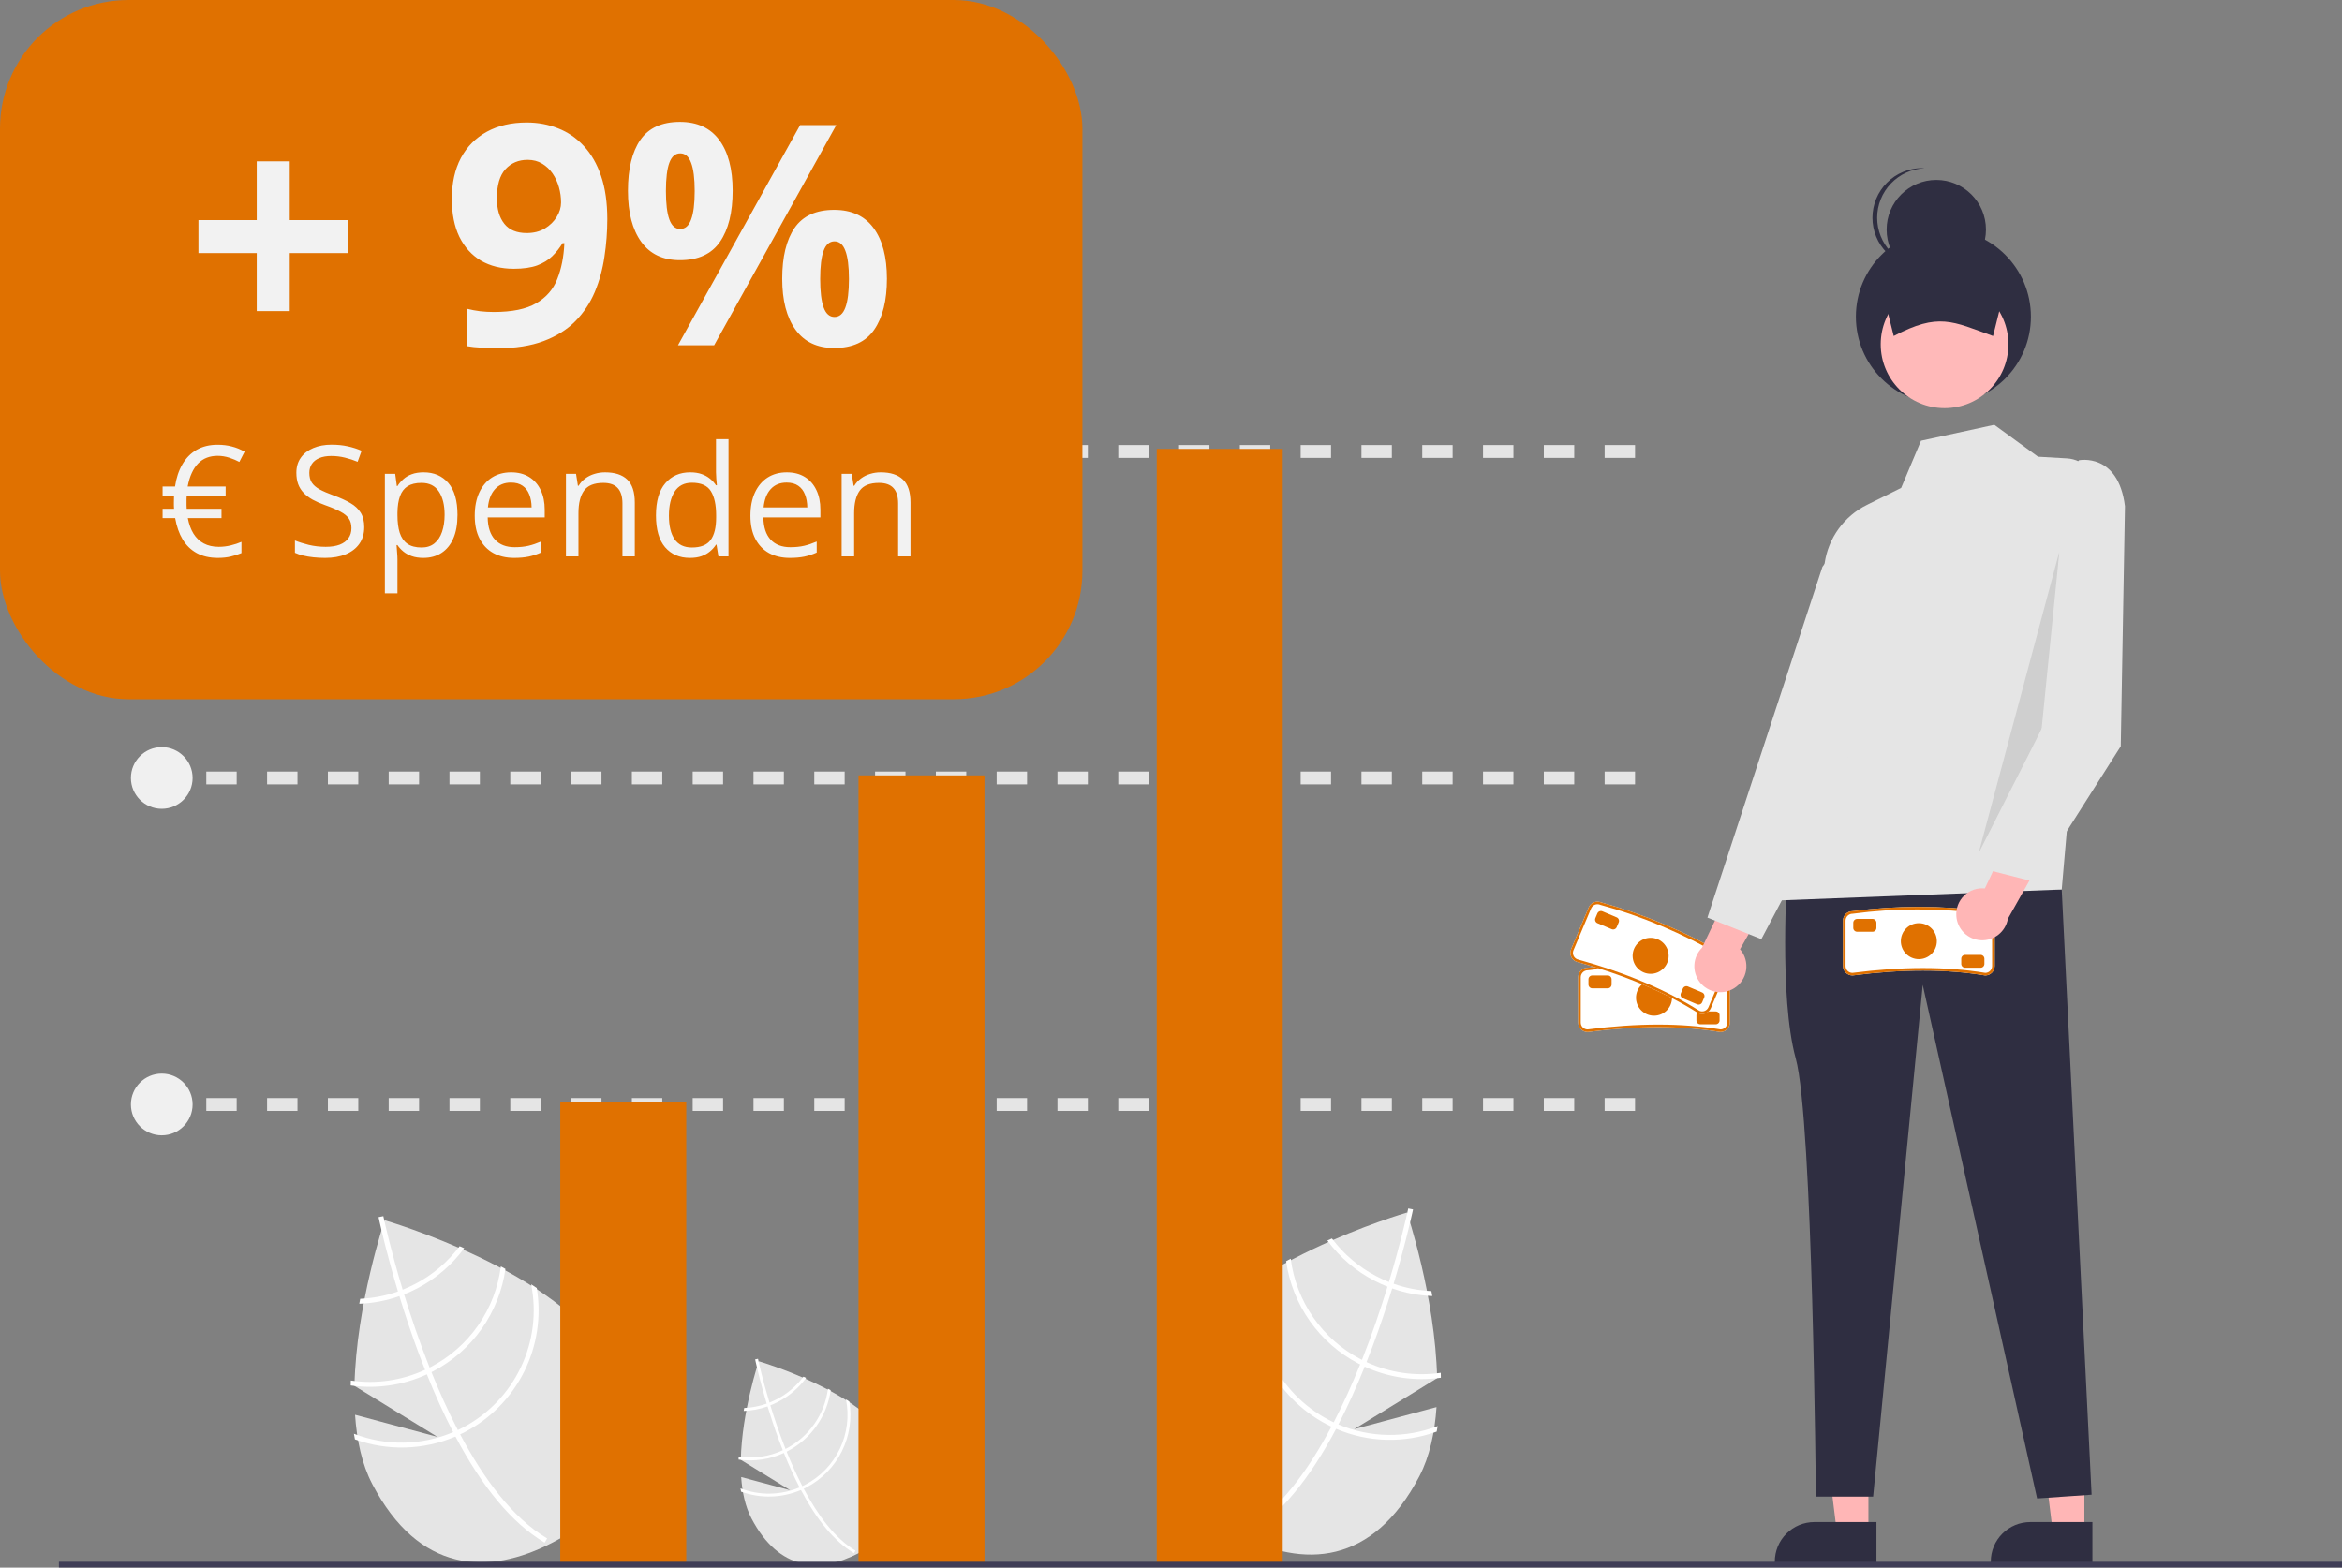 <svg width="599" height="401" viewBox="0 0 599 401" fill="none" xmlns="http://www.w3.org/2000/svg">
<rect x="0" y="0" width="599" height="401" fill="#808080" stroke="none"/>
<g clip-path="url(#clip0_53_205)">
<path d="M367.41 359.925L346.347 365.575L367.563 352.528C367.106 331.73 359.847 310.164 359.847 310.164C359.847 310.164 314.507 323.299 302.607 346.045C290.708 368.79 300.075 383.806 316.755 392.533C333.434 401.259 351.111 400.391 363.011 377.646C365.659 372.583 366.97 366.43 367.41 359.925Z" fill="#E5E5E5"/>
<path d="M342.321 364.37L341.734 365.492C334.85 378.489 327.332 387.507 319.274 392.411C319.157 392.484 319.039 392.549 318.922 392.623L318.593 392.076L318.284 391.546C327.113 386.318 334.523 376.275 340.531 364.94C340.728 364.577 340.928 364.208 341.117 363.833C343.618 359.012 345.871 353.991 347.873 349.015C348.031 348.631 348.187 348.239 348.343 347.847C350.951 341.266 353.126 334.811 354.87 329.127C354.995 328.726 355.114 328.322 355.231 327.924C358.142 318.291 359.757 311.056 360.104 309.448C360.149 309.253 360.171 309.144 360.177 309.119L360.783 309.245L360.791 309.242L361.402 309.371C361.396 309.396 361.325 309.762 361.173 310.432C360.617 312.94 359.038 319.714 356.436 328.377C356.317 328.767 356.197 329.171 356.072 329.573C354.662 334.186 352.977 339.286 351.009 344.534C350.517 345.853 350.017 347.146 349.509 348.415C349.359 348.81 349.203 349.202 349.045 349.586C346.881 354.965 344.64 359.893 342.321 364.37Z" fill="white"/>
<path d="M356.436 328.377C356.038 328.233 355.634 328.085 355.231 327.924C354.135 327.487 353.062 326.994 352.017 326.447C347.558 324.122 343.677 320.826 340.661 316.802C340.274 316.974 339.887 317.146 339.492 317.321C342.641 321.598 346.727 325.1 351.436 327.557C352.552 328.141 353.698 328.665 354.87 329.127C355.268 329.286 355.671 329.433 356.072 329.572C359.372 330.738 362.83 331.396 366.327 331.523C366.248 331.093 366.172 330.671 366.098 330.258C362.803 330.11 359.547 329.477 356.436 328.377Z" fill="white"/>
<path d="M349.509 348.415C349.114 348.236 348.726 348.047 348.343 347.847C348.223 347.791 348.101 347.728 347.984 347.667C343.156 345.141 339.011 341.485 335.901 337.011C332.791 332.537 330.809 327.377 330.124 321.971C329.731 322.182 329.337 322.394 328.947 322.613C329.724 328.127 331.803 333.376 335.013 337.926C338.223 342.476 342.47 346.195 347.404 348.777C347.559 348.858 347.714 348.939 347.873 349.015C348.264 349.213 348.653 349.402 349.045 349.586C355.13 352.382 361.891 353.367 368.521 352.423C368.515 352.003 368.509 351.582 368.497 351.159C362.035 352.111 355.436 351.157 349.509 348.415Z" fill="white"/>
<path d="M342.321 364.37C341.915 364.201 341.514 364.019 341.117 363.833C340.692 363.632 340.27 363.425 339.854 363.207C333.37 359.806 328.163 354.396 325.011 347.787C321.86 341.178 320.934 333.726 322.372 326.547C321.887 326.866 321.404 327.179 320.931 327.504C319.731 334.789 320.857 342.267 324.15 348.876C327.443 355.485 332.735 360.888 339.273 364.317C339.689 364.535 340.109 364.747 340.531 364.94C340.931 365.135 341.331 365.316 341.734 365.492C349.903 368.983 359.093 369.24 367.444 366.21C367.542 365.739 367.621 365.264 367.703 364.783C359.51 367.952 350.406 367.803 342.321 364.37Z" fill="white"/>
<path d="M90.809 361.897L111.872 367.547L90.657 354.501C91.113 333.703 98.373 312.137 98.373 312.137C98.373 312.137 143.713 325.272 155.612 348.018C167.512 370.763 158.145 385.779 141.465 394.505C124.785 403.232 107.109 402.364 95.209 379.619C92.56 374.556 91.25 368.403 90.809 361.897Z" fill="#E5E5E5"/>
<path d="M115.899 366.343L116.485 367.465C123.37 380.462 130.888 389.48 138.946 394.384C139.062 394.457 139.181 394.522 139.297 394.596L139.626 394.049L139.936 393.519C131.107 388.291 123.696 378.248 117.689 366.913C117.491 366.55 117.291 366.181 117.102 365.806C114.601 360.985 112.349 355.963 110.347 350.988C110.188 350.604 110.033 350.212 109.877 349.82C107.268 343.239 105.093 336.784 103.35 331.1C103.225 330.699 103.105 330.295 102.989 329.897C100.077 320.264 98.462 313.029 98.116 311.421C98.07 311.226 98.049 311.117 98.043 311.092L97.437 311.218L97.428 311.215L96.817 311.344C96.823 311.369 96.894 311.735 97.047 312.405C97.603 314.913 99.181 321.687 101.784 330.35C101.903 330.74 102.022 331.144 102.147 331.545C103.557 336.159 105.243 341.258 107.21 346.507C107.703 347.826 108.203 349.119 108.711 350.387C108.861 350.783 109.016 351.175 109.175 351.558C111.339 356.937 113.58 361.866 115.899 366.343Z" fill="white"/>
<path d="M92.121 332.231C92.047 332.644 91.971 333.066 91.892 333.496C95.39 333.369 98.847 332.711 102.147 331.545C102.548 331.406 102.952 331.259 103.35 331.1C104.521 330.637 105.668 330.113 106.784 329.53C111.493 327.072 115.578 323.571 118.728 319.294C118.332 319.119 117.945 318.947 117.558 318.775C114.542 322.799 110.662 326.094 106.203 328.42C105.157 328.966 104.084 329.459 102.988 329.896C102.585 330.058 102.182 330.205 101.784 330.35C98.673 331.449 95.417 332.083 92.121 332.231Z" fill="white"/>
<path d="M89.723 353.132C89.711 353.555 89.705 353.975 89.698 354.396C96.328 355.34 103.09 354.355 109.175 351.558C109.566 351.375 109.955 351.185 110.347 350.988C110.505 350.912 110.66 350.831 110.816 350.749C115.749 348.168 119.997 344.448 123.207 339.899C126.416 335.349 128.496 330.1 129.273 324.586C128.882 324.366 128.489 324.155 128.095 323.944C127.411 329.349 125.429 334.509 122.319 338.984C119.209 343.458 115.063 347.114 110.235 349.639C110.119 349.7 109.996 349.764 109.877 349.82C109.494 350.02 109.105 350.209 108.711 350.387C102.783 353.13 96.184 354.084 89.723 353.132Z" fill="white"/>
<path d="M90.517 366.756C90.598 367.237 90.677 367.711 90.775 368.183C99.126 371.213 108.317 370.956 116.485 367.464C116.889 367.289 117.289 367.108 117.689 366.913C118.111 366.72 118.53 366.508 118.946 366.29C125.485 362.861 130.776 357.458 134.069 350.849C137.362 344.24 138.489 336.762 137.289 329.477C136.815 329.152 136.333 328.839 135.848 328.52C137.286 335.699 136.36 343.151 133.208 349.76C130.057 356.368 124.849 361.779 118.366 365.18C117.949 365.398 117.527 365.605 117.102 365.806C116.705 365.992 116.305 366.173 115.899 366.343C107.814 369.776 98.709 369.924 90.517 366.756Z" fill="white"/>
<path d="M189.56 377.824L202.1 381.188L189.469 373.421C189.741 361.039 194.063 348.2 194.063 348.2C194.063 348.2 221.055 356.02 228.139 369.561C235.223 383.102 229.647 392.041 219.717 397.236C209.787 402.431 199.264 401.915 192.179 388.374C190.603 385.36 189.822 381.697 189.56 377.824Z" fill="#E5E5E5"/>
<path d="M204.497 380.471L204.846 381.138C208.944 388.876 213.42 394.245 218.217 397.164C218.286 397.208 218.357 397.247 218.426 397.29L218.622 396.965L218.807 396.649C213.55 393.537 209.139 387.558 205.562 380.81C205.445 380.594 205.326 380.374 205.213 380.151C203.724 377.281 202.383 374.292 201.191 371.329C201.097 371.101 201.004 370.867 200.912 370.634C199.359 366.716 198.064 362.873 197.026 359.49C196.951 359.251 196.88 359.01 196.811 358.773C195.078 353.039 194.116 348.731 193.91 347.774C193.883 347.658 193.87 347.593 193.866 347.578L193.506 347.653L193.501 347.652L193.137 347.729C193.141 347.744 193.183 347.961 193.274 348.36C193.605 349.853 194.544 353.886 196.094 359.043C196.165 359.275 196.236 359.516 196.31 359.755C197.15 362.502 198.153 365.537 199.324 368.662C199.617 369.447 199.915 370.217 200.217 370.972C200.307 371.207 200.399 371.441 200.494 371.669C201.782 374.871 203.116 377.805 204.497 380.471Z" fill="white"/>
<path d="M190.341 360.163C190.297 360.409 190.252 360.66 190.205 360.916C192.287 360.84 194.346 360.448 196.31 359.755C196.549 359.672 196.789 359.584 197.026 359.49C197.723 359.214 198.406 358.902 199.07 358.555C201.874 357.092 204.306 355.007 206.181 352.461C205.945 352.357 205.715 352.254 205.485 352.152C203.689 354.547 201.379 356.51 198.725 357.894C198.102 358.219 197.463 358.513 196.811 358.773C196.571 358.869 196.33 358.957 196.094 359.043C194.242 359.697 192.303 360.075 190.341 360.163Z" fill="white"/>
<path d="M188.913 372.606C188.906 372.858 188.903 373.108 188.899 373.358C192.846 373.92 196.871 373.334 200.494 371.669C200.727 371.56 200.958 371.447 201.191 371.329C201.286 371.284 201.378 371.236 201.471 371.187C204.408 369.651 206.936 367.436 208.847 364.728C210.758 362.019 211.996 358.894 212.459 355.612C212.226 355.481 211.992 355.355 211.758 355.229C211.35 358.447 210.17 361.519 208.319 364.183C206.467 366.846 203.999 369.023 201.125 370.527C201.056 370.563 200.983 370.601 200.912 370.634C200.684 370.753 200.452 370.866 200.217 370.972C196.689 372.605 192.76 373.173 188.913 372.606Z" fill="white"/>
<path d="M189.386 380.717C189.435 381.003 189.482 381.285 189.54 381.566C194.512 383.37 199.983 383.217 204.846 381.138C205.086 381.034 205.324 380.926 205.562 380.81C205.814 380.695 206.063 380.569 206.311 380.439C210.204 378.397 213.354 375.181 215.314 371.247C217.274 367.312 217.945 362.86 217.231 358.523C216.949 358.33 216.662 358.143 216.373 357.953C217.229 362.227 216.678 366.664 214.801 370.598C212.925 374.532 209.825 377.753 205.965 379.778C205.717 379.908 205.466 380.031 205.213 380.151C204.977 380.262 204.738 380.37 204.497 380.471C199.683 382.514 194.263 382.603 189.386 380.717Z" fill="white"/>
<path d="M440.02 263.985L439.967 263.981C429.993 262.334 418.914 262.334 406.096 263.983H406.091C405.771 263.986 405.454 263.927 405.157 263.807C404.86 263.688 404.59 263.511 404.362 263.287C404.134 263.062 403.953 262.795 403.829 262.501C403.704 262.206 403.64 261.889 403.638 261.57V249.961C403.639 249.321 403.894 248.707 404.347 248.254C404.8 247.801 405.414 247.546 406.054 247.546C417.342 246.074 428.773 246.075 440.061 247.548H440.065C440.698 247.558 441.302 247.816 441.746 248.268C442.19 248.719 442.438 249.328 442.436 249.961V261.57C442.435 262.21 442.18 262.824 441.728 263.277C441.275 263.73 440.661 263.984 440.02 263.985Z" fill="white"/>
<path d="M440.02 263.985L439.967 263.981C429.993 262.334 418.914 262.334 406.096 263.983H406.091C405.771 263.986 405.454 263.927 405.157 263.807C404.86 263.688 404.59 263.511 404.362 263.287C404.134 263.062 403.953 262.795 403.829 262.501C403.704 262.206 403.64 261.889 403.638 261.57V249.961C403.639 249.321 403.894 248.707 404.347 248.254C404.8 247.801 405.414 247.546 406.054 247.546C417.342 246.074 428.773 246.075 440.061 247.548H440.065C440.698 247.558 441.302 247.816 441.746 248.268C442.19 248.719 442.438 249.328 442.436 249.961V261.57C442.435 262.21 442.18 262.824 441.728 263.277C441.275 263.73 440.661 263.984 440.02 263.985ZM422.606 247.102C417.085 247.092 411.57 247.459 406.099 248.2C405.864 248.196 405.632 248.239 405.414 248.326C405.196 248.412 404.998 248.541 404.83 248.705C404.663 248.869 404.529 249.064 404.438 249.28C404.346 249.495 404.298 249.727 404.296 249.961V261.57C404.297 262.036 404.482 262.483 404.811 262.812C405.141 263.142 405.588 263.327 406.054 263.328C418.883 261.675 430.016 261.675 440.046 263.327C440.508 263.32 440.948 263.132 441.272 262.803C441.596 262.474 441.778 262.031 441.778 261.57V249.961C441.778 249.495 441.592 249.048 441.263 248.719C440.933 248.389 440.486 248.204 440.02 248.203C434.244 247.479 428.428 247.111 422.606 247.102Z" fill="#E07100"/>
<path d="M423.037 259.814C425.579 259.814 427.64 257.753 427.64 255.211C427.64 252.669 425.579 250.608 423.037 250.608C420.495 250.608 418.434 252.669 418.434 255.211C418.434 257.753 420.495 259.814 423.037 259.814Z" fill="#E07100"/>
<path d="M411.201 252.806H407.255C406.994 252.806 406.743 252.702 406.558 252.517C406.373 252.332 406.269 252.081 406.269 251.82V250.505C406.269 250.243 406.373 249.992 406.558 249.808C406.743 249.623 406.994 249.519 407.255 249.518H411.201C411.462 249.519 411.713 249.623 411.898 249.808C412.083 249.992 412.187 250.243 412.187 250.505V251.82C412.187 252.081 412.083 252.332 411.898 252.517C411.713 252.702 411.462 252.806 411.201 252.806Z" fill="#E07100"/>
<path d="M438.819 262.012H434.874C434.612 262.012 434.361 261.908 434.176 261.723C433.992 261.538 433.887 261.288 433.887 261.026V259.711C433.887 259.449 433.992 259.199 434.176 259.014C434.361 258.829 434.612 258.725 434.874 258.724H438.819C439.081 258.725 439.331 258.829 439.516 259.014C439.701 259.199 439.805 259.449 439.805 259.711V261.026C439.805 261.288 439.701 261.538 439.516 261.723C439.331 261.908 439.081 262.012 438.819 262.012Z" fill="#E07100"/>
<path d="M434.407 259.184L434.359 259.159C425.811 253.763 415.604 249.455 403.153 245.989L403.149 245.987C402.853 245.866 402.583 245.688 402.357 245.462C402.13 245.237 401.95 244.969 401.827 244.673C401.704 244.378 401.641 244.062 401.641 243.742C401.641 243.422 401.705 243.105 401.828 242.81L406.342 232.115C406.592 231.526 407.065 231.059 407.659 230.818C408.252 230.577 408.917 230.581 409.507 230.829C420.479 233.863 431.01 238.309 440.836 244.057L440.84 244.058C441.42 244.313 441.876 244.786 442.109 245.375C442.342 245.964 442.334 246.621 442.086 247.203L437.571 257.898C437.321 258.488 436.848 258.954 436.255 259.195C435.661 259.436 434.997 259.432 434.407 259.184Z" fill="white"/>
<path d="M434.407 259.184L434.359 259.159C425.811 253.763 415.604 249.455 403.153 245.989L403.149 245.987C402.853 245.866 402.583 245.688 402.357 245.462C402.13 245.237 401.95 244.969 401.827 244.673C401.704 244.378 401.641 244.062 401.641 243.742C401.641 243.422 401.705 243.105 401.828 242.81L406.342 232.115C406.592 231.526 407.065 231.059 407.659 230.818C408.252 230.577 408.917 230.581 409.507 230.829C420.479 233.863 431.01 238.309 440.836 244.057L440.84 244.058C441.42 244.313 441.876 244.786 442.109 245.375C442.342 245.964 442.334 246.621 442.086 247.203L437.571 257.898C437.321 258.488 436.848 258.954 436.255 259.195C435.661 259.436 434.997 259.432 434.407 259.184ZM424.929 236.857C419.846 234.701 414.622 232.894 409.294 231.45C409.079 231.355 408.848 231.304 408.614 231.299C408.38 231.294 408.147 231.336 407.929 231.422C407.711 231.507 407.512 231.635 407.344 231.798C407.175 231.961 407.041 232.156 406.948 232.371L402.434 243.066C402.253 243.495 402.25 243.979 402.425 244.411C402.601 244.843 402.94 245.187 403.37 245.369C415.831 248.836 426.088 253.165 434.686 258.588C435.114 258.761 435.593 258.758 436.019 258.581C436.446 258.405 436.785 258.067 436.965 257.642L441.48 246.947C441.661 246.518 441.664 246.034 441.488 245.602C441.313 245.171 440.973 244.826 440.544 244.644C435.504 241.73 430.289 239.13 424.929 236.857Z" fill="#E07100"/>
<path d="M422.172 249.099C424.714 249.099 426.775 247.038 426.775 244.496C426.775 241.954 424.714 239.893 422.172 239.893C419.63 239.893 417.569 241.954 417.569 244.496C417.569 247.038 419.63 249.099 422.172 249.099Z" fill="#E07100"/>
<path d="M412.203 237.677L408.568 236.143C408.327 236.041 408.136 235.848 408.038 235.605C407.94 235.363 407.941 235.092 408.043 234.851L408.554 233.639C408.656 233.398 408.849 233.208 409.092 233.109C409.334 233.011 409.605 233.012 409.846 233.114L413.481 234.648C413.722 234.75 413.913 234.944 414.011 235.186C414.11 235.428 414.108 235.7 414.006 235.941L413.495 237.152C413.393 237.393 413.2 237.584 412.957 237.682C412.715 237.781 412.444 237.779 412.203 237.677Z" fill="#E07100"/>
<path d="M434.067 256.899L430.432 255.365C430.191 255.263 430.001 255.07 429.902 254.827C429.804 254.585 429.805 254.314 429.907 254.073L430.418 252.861C430.52 252.62 430.714 252.43 430.956 252.331C431.198 252.233 431.47 252.234 431.711 252.336L435.346 253.87C435.586 253.972 435.777 254.165 435.875 254.408C435.974 254.65 435.972 254.921 435.871 255.163L435.359 256.374C435.257 256.615 435.064 256.806 434.822 256.904C434.579 257.002 434.308 257.001 434.067 256.899Z" fill="#E07100"/>
<path d="M443.465 252.829C444.293 252.33 445.002 251.656 445.542 250.854C446.081 250.052 446.438 249.141 446.588 248.186C446.738 247.231 446.676 246.255 446.407 245.326C446.139 244.398 445.67 243.539 445.034 242.811L456.679 222.401L444.493 223.188L435.303 242.45C434.151 243.6 433.461 245.132 433.364 246.757C433.266 248.381 433.768 249.985 434.774 251.265C435.78 252.544 437.22 253.41 438.822 253.698C440.424 253.986 442.076 253.677 443.465 252.829Z" fill="#FFB6B6"/>
<path d="M533.108 391.969H525.046L521.211 360.873L533.109 360.874L533.108 391.969Z" fill="#FFB6B6"/>
<path d="M535.164 399.783L509.169 399.783V399.454C509.169 396.77 510.235 394.197 512.133 392.3C514.03 390.402 516.603 389.336 519.287 389.336H519.287L535.164 389.337L535.164 399.783Z" fill="#2F2E41"/>
<path d="M477.871 391.969H469.809L465.974 360.873L477.872 360.874L477.871 391.969Z" fill="#FFB6B6"/>
<path d="M479.927 399.783L453.932 399.783V399.454C453.932 396.77 454.998 394.197 456.895 392.3C458.793 390.402 461.366 389.336 464.05 389.336H464.05L479.927 389.337L479.927 399.783Z" fill="#2F2E41"/>
<path d="M457.14 223.278C457.14 223.278 454.923 254.856 459.29 270.76C463.657 286.663 464.437 382.839 464.437 382.839H479.076L491.764 251.923L521.015 383.3L534.958 382.341L527.312 227.532L457.14 223.278Z" fill="#2F2E41"/>
<path d="M521.262 116.83L510.071 108.664L491.319 112.747L486.243 124.809L477.496 129.145C474.62 130.571 472.133 132.674 470.249 135.273C468.365 137.873 467.141 140.89 466.681 144.067L454.185 230.359L527.312 227.532L536.164 125.907C536.257 124.845 536.136 123.776 535.807 122.762C535.479 121.749 534.951 120.811 534.254 120.005C533.557 119.199 532.706 118.541 531.75 118.07C530.794 117.598 529.754 117.324 528.69 117.262L521.262 116.83Z" fill="#E5E5E5"/>
<path d="M472.868 135.886L466.114 144.991L436.697 234.714L450.486 240.235L472.566 198.426L472.868 135.886Z" fill="#E5E5E5"/>
<path d="M497.049 103.387C509.41 103.387 519.431 93.367 519.431 81.005C519.431 68.644 509.41 58.623 497.049 58.623C484.687 58.623 474.667 68.644 474.667 81.005C474.667 93.367 484.687 103.387 497.049 103.387Z" fill="#2F2E41"/>
<path d="M497.351 104.4C506.372 104.4 513.684 97.088 513.684 88.067C513.684 79.047 506.372 71.734 497.351 71.734C488.331 71.734 481.018 79.047 481.018 88.067C481.018 97.088 488.331 104.4 497.351 104.4Z" fill="#FFB9B9"/>
<path d="M509.752 85.95C499.352 82.199 495.833 79.894 484.345 85.95L480.111 69.012H513.987L509.752 85.95Z" fill="#2F2E41"/>
<path d="M495.234 71.432C502.25 71.432 507.937 65.744 507.937 58.728C507.937 51.712 502.25 46.025 495.234 46.025C488.218 46.025 482.531 51.712 482.531 58.728C482.531 65.744 488.218 71.432 495.234 71.432Z" fill="#2F2E41"/>
<path d="M480.111 55.704C480.112 52.441 481.37 49.305 483.623 46.945C485.876 44.585 488.95 43.183 492.209 43.031C492.007 43.021 491.809 43 491.604 43C488.235 43 485.004 44.339 482.622 46.721C480.239 49.103 478.901 52.334 478.901 55.704C478.901 59.073 480.239 62.304 482.622 64.686C485.004 67.069 488.235 68.407 491.604 68.407C491.809 68.407 492.007 68.386 492.209 68.376C488.95 68.224 485.876 66.822 483.623 64.462C481.37 62.102 480.112 58.966 480.111 55.704Z" fill="#2F2E41"/>
<path opacity="0.1" d="M526.723 141.053L522.166 186.482L506.072 218.2L526.723 141.053Z" fill="black"/>
<path d="M44.987 280.872H41.041V284.16H44.987V280.872Z" fill="#F0F0F0"/>
<path d="M418.184 284.16H410.409V280.872H418.184V284.16ZM402.634 284.16H394.859V280.872H402.634V284.16ZM387.084 284.16H379.31V280.872H387.084V284.16ZM371.535 284.16H363.759V280.872H371.535V284.16ZM355.985 284.16H348.21V280.872H355.985V284.16ZM340.434 284.16H332.66V280.872H340.435L340.434 284.16ZM324.885 284.16H317.11V280.872H324.885V284.16ZM309.335 284.16H301.56V280.872H309.335V284.16ZM293.785 284.16H286.01V280.872H293.785V284.16ZM278.235 284.16H270.46V280.872H278.235L278.235 284.16ZM262.685 284.16H254.91V280.872H262.685L262.685 284.16ZM247.135 284.16H239.36V280.872H247.135L247.135 284.16ZM231.586 284.16H223.811V280.872H231.586L231.586 284.16ZM216.035 284.16H208.261V280.872H216.035L216.035 284.16ZM200.486 284.16H192.711V280.872H200.486L200.486 284.16ZM184.936 284.16H177.161V280.872H184.936L184.936 284.16ZM169.386 284.16H161.611V280.872H169.386L169.386 284.16ZM153.836 284.16H146.061V280.872H153.836L153.836 284.16ZM138.286 284.16H130.511V280.872H138.286L138.286 284.16ZM122.736 284.16H114.961V280.872H122.736L122.736 284.16ZM107.186 284.16H99.412V280.872H107.186L107.186 284.16ZM91.636 284.16H83.861V280.872H91.636L91.636 284.16ZM76.086 284.16H68.311V280.872H76.087L76.086 284.16ZM60.536 284.16H52.762V280.872H60.537L60.536 284.16Z" fill="#E5E5E5"/>
<path d="M44.987 197.359H41.041V200.647H44.987V197.359Z" fill="#F0F0F0"/>
<path d="M418.184 200.647H410.409V197.359H418.184V200.647ZM402.634 200.647H394.859V197.359H402.634V200.647ZM387.084 200.647H379.31V197.359H387.084V200.647ZM371.535 200.647H363.759V197.359H371.535V200.647ZM355.985 200.647H348.21V197.359H355.985V200.647ZM340.434 200.647H332.66V197.359H340.435L340.434 200.647ZM324.885 200.647H317.11V197.359H324.885V200.647ZM309.335 200.647H301.56V197.359H309.335V200.647ZM293.785 200.647H286.01V197.359H293.785V200.647ZM278.235 200.647H270.46V197.359H278.235L278.235 200.647ZM262.685 200.647H254.91V197.359H262.685L262.685 200.647ZM247.135 200.647H239.36V197.359H247.135L247.135 200.647ZM231.586 200.647H223.811V197.359H231.586L231.586 200.647ZM216.035 200.647H208.261V197.359H216.035L216.035 200.647ZM200.486 200.647H192.711V197.359H200.486L200.486 200.647ZM184.936 200.647H177.161V197.359H184.936L184.936 200.647ZM169.386 200.647H161.611V197.359H169.386L169.386 200.647ZM153.836 200.647H146.061V197.359H153.836L153.836 200.647ZM138.286 200.647H130.511V197.359H138.286L138.286 200.647ZM122.736 200.647H114.961V197.359H122.736L122.736 200.647ZM107.186 200.647H99.412V197.359H107.186L107.186 200.647ZM91.636 200.647H83.861V197.359H91.636L91.636 200.647ZM76.086 200.647H68.311V197.359H76.087L76.086 200.647ZM60.536 200.647H52.762V197.359H60.537L60.536 200.647Z" fill="#E5E5E5"/>
<path d="M44.987 113.846H41.041V117.134H44.987V113.846Z" fill="#F0F0F0"/>
<path d="M418.184 117.134H410.409V113.846H418.184V117.134ZM402.634 117.134H394.859V113.846H402.634V117.134ZM387.084 117.134H379.31V113.846H387.084V117.134ZM371.535 117.134H363.759V113.846H371.535V117.134ZM355.985 117.134H348.21V113.846H355.985V117.134ZM340.434 117.134H332.66V113.846H340.435L340.434 117.134ZM324.885 117.134H317.11V113.846H324.885V117.134ZM309.335 117.134H301.56V113.846H309.335V117.134ZM293.785 117.134H286.01V113.846H293.785V117.134ZM278.235 117.134H270.46V113.846H278.235L278.235 117.134ZM262.685 117.134H254.91V113.846H262.685L262.685 117.134ZM247.135 117.134H239.36V113.846H247.135L247.135 117.134ZM231.586 117.134H223.811V113.846H231.586L231.586 117.134ZM216.035 117.134H208.261V113.846H216.035L216.035 117.134ZM200.486 117.134H192.711V113.846H200.486L200.486 117.134ZM184.936 117.134H177.161V113.846H184.936L184.936 117.134ZM169.386 117.134H161.611V113.846H169.386L169.386 117.134ZM153.836 117.134H146.061V113.846H153.836L153.836 117.134ZM138.286 117.134H130.511V113.846H138.286L138.286 117.134ZM122.736 117.134H114.961V113.846H122.736L122.736 117.134ZM107.186 117.134H99.412V113.846H107.186L107.186 117.134ZM91.636 117.134H83.861V113.846H91.636L91.636 117.134ZM76.086 117.134H68.311V113.846H76.087L76.086 117.134ZM60.536 117.134H52.762V113.846H60.537L60.536 117.134Z" fill="#E5E5E5"/>
<path d="M175.517 281.858H143.295V400.223H175.517V281.858Z" fill="#E07100"/>
<path d="M251.796 198.345H219.575V400.223H251.796V198.345Z" fill="#E07100"/>
<path d="M328.076 114.832H295.854V400.223H328.076V114.832Z" fill="#E07100"/>
<path d="M41.37 123.381C45.728 123.381 49.261 119.848 49.261 115.49C49.261 111.132 45.728 107.599 41.37 107.599C37.012 107.599 33.479 111.132 33.479 115.49C33.479 119.848 37.012 123.381 41.37 123.381Z" fill="#F0F0F0"/>
<path d="M41.37 206.894C45.728 206.894 49.261 203.361 49.261 199.003C49.261 194.645 45.728 191.112 41.37 191.112C37.012 191.112 33.479 194.645 33.479 199.003C33.479 203.361 37.012 206.894 41.37 206.894Z" fill="#F0F0F0"/>
<path d="M41.37 290.407C45.728 290.407 49.261 286.874 49.261 282.516C49.261 278.158 45.728 274.625 41.37 274.625C37.012 274.625 33.479 278.158 33.479 282.516C33.479 286.874 37.012 290.407 41.37 290.407Z" fill="#F0F0F0"/>
<path d="M599 399.486H15.067V400.96H599V399.486Z" fill="#3F3D56"/>
<path d="M507.751 249.518L507.698 249.514C497.724 247.867 486.645 247.868 473.827 249.516H473.822C473.502 249.52 473.185 249.46 472.888 249.341C472.591 249.221 472.321 249.044 472.093 248.82C471.865 248.596 471.684 248.328 471.56 248.034C471.435 247.739 471.371 247.423 471.369 247.103V235.494C471.37 234.854 471.625 234.24 472.078 233.787C472.531 233.334 473.145 233.08 473.785 233.079C485.073 231.607 496.504 231.608 507.792 233.081H507.796C508.429 233.091 509.033 233.349 509.477 233.801C509.921 234.253 510.169 234.861 510.167 235.494V247.103C510.166 247.743 509.911 248.357 509.458 248.81C509.006 249.263 508.392 249.518 507.751 249.518Z" fill="white"/>
<path d="M507.751 249.518L507.698 249.514C497.724 247.867 486.645 247.868 473.827 249.516H473.822C473.502 249.52 473.185 249.46 472.888 249.341C472.591 249.221 472.321 249.044 472.093 248.82C471.865 248.596 471.684 248.328 471.56 248.034C471.435 247.739 471.371 247.423 471.369 247.103V235.494C471.37 234.854 471.625 234.24 472.078 233.787C472.531 233.334 473.145 233.08 473.785 233.079C485.073 231.607 496.504 231.608 507.792 233.081H507.796C508.429 233.091 509.033 233.349 509.477 233.801C509.921 234.253 510.169 234.861 510.167 235.494V247.103C510.166 247.743 509.911 248.357 509.458 248.81C509.006 249.263 508.392 249.518 507.751 249.518ZM490.337 232.635C484.816 232.625 479.301 232.992 473.83 233.733C473.595 233.73 473.363 233.772 473.145 233.859C472.927 233.946 472.729 234.075 472.561 234.238C472.394 234.402 472.26 234.597 472.169 234.813C472.077 235.028 472.029 235.26 472.027 235.494V247.103C472.027 247.569 472.213 248.016 472.542 248.345C472.872 248.675 473.319 248.86 473.785 248.861C486.614 247.209 497.747 247.208 507.777 248.861C508.239 248.853 508.679 248.665 509.003 248.336C509.327 248.007 509.509 247.564 509.509 247.103V235.494C509.509 235.028 509.323 234.581 508.994 234.252C508.664 233.922 508.217 233.737 507.751 233.736C501.975 233.012 496.159 232.644 490.337 232.635Z" fill="#E07100"/>
<path d="M490.768 245.348C493.31 245.348 495.371 243.287 495.371 240.744C495.371 238.202 493.31 236.141 490.768 236.141C488.226 236.141 486.165 238.202 486.165 240.744C486.165 243.287 488.226 245.348 490.768 245.348Z" fill="#E07100"/>
<path d="M478.932 238.339H474.986C474.725 238.339 474.474 238.235 474.289 238.05C474.104 237.865 474 237.615 474 237.353V236.038C474 235.776 474.104 235.526 474.289 235.341C474.474 235.156 474.725 235.052 474.986 235.052H478.932C479.193 235.052 479.444 235.156 479.629 235.341C479.814 235.526 479.918 235.776 479.918 236.038V237.353C479.918 237.615 479.814 237.865 479.629 238.05C479.444 238.235 479.193 238.339 478.932 238.339Z" fill="#E07100"/>
<path d="M506.55 247.546H502.605C502.343 247.545 502.092 247.441 501.907 247.256C501.722 247.071 501.618 246.821 501.618 246.559V245.244C501.618 244.983 501.722 244.732 501.907 244.547C502.092 244.362 502.343 244.258 502.605 244.258H506.55C506.812 244.258 507.062 244.362 507.247 244.547C507.432 244.732 507.536 244.983 507.536 245.244V246.559C507.536 246.821 507.432 247.071 507.247 247.256C507.062 247.441 506.812 247.545 506.55 247.546Z" fill="#E07100"/>
<path d="M500.358 234.302C500.291 233.337 500.435 232.37 500.782 231.468C501.129 230.565 501.669 229.75 502.365 229.079C503.061 228.408 503.896 227.898 504.81 227.584C505.725 227.27 506.697 227.161 507.658 227.264L517.678 206.009L524.032 216.436L513.543 235.022C513.263 236.625 512.405 238.07 511.131 239.083C509.857 240.096 508.256 240.607 506.631 240.518C505.006 240.429 503.469 239.747 502.313 238.602C501.157 237.456 500.462 235.926 500.358 234.302Z" fill="#FFB6B6"/>
<path d="M527.601 123.119L531.727 117.738C531.727 117.738 541.782 115.69 543.49 129.5L542.414 190.895L520.382 225.574L506.072 221.921L524.781 180.725L527.601 123.119Z" fill="#E5E5E5"/>
</g>
<rect width="276.842" height="178.862" rx="32.879" fill="#E07100"/>
<path d="M74.105 56.304H89.016V64.742H74.105V79.576H65.666V64.742H50.755V56.304H65.666V41.277H74.105V56.304ZM155.326 56.034C155.326 59.27 155.082 62.481 154.594 65.666C154.132 68.852 153.31 71.857 152.128 74.683C150.947 77.482 149.29 79.974 147.158 82.157C145.026 84.315 142.316 86.01 139.028 87.243C135.74 88.476 131.759 89.093 127.084 89.093C125.979 89.093 124.682 89.041 123.192 88.939C121.702 88.862 120.469 88.733 119.493 88.553V78.998C120.521 79.255 121.612 79.46 122.768 79.614C123.924 79.743 125.093 79.807 126.275 79.807C130.975 79.807 134.597 79.062 137.14 77.572C139.709 76.082 141.507 74.015 142.534 71.369C143.587 68.723 144.191 65.666 144.345 62.199H143.883C143.138 63.432 142.252 64.549 141.224 65.551C140.222 66.527 138.938 67.31 137.371 67.901C135.804 68.466 133.814 68.749 131.399 68.749C128.188 68.749 125.388 68.055 122.999 66.668C120.636 65.255 118.8 63.226 117.49 60.58C116.205 57.909 115.563 54.685 115.563 50.909C115.563 46.825 116.334 43.332 117.875 40.429C119.442 37.501 121.664 35.253 124.541 33.686C127.418 32.119 130.808 31.336 134.713 31.336C137.59 31.336 140.274 31.837 142.765 32.839C145.257 33.815 147.44 35.318 149.316 37.347C151.216 39.376 152.693 41.945 153.747 45.053C154.8 48.161 155.326 51.821 155.326 56.034ZM134.944 40.892C132.632 40.892 130.744 41.688 129.28 43.28C127.816 44.873 127.084 47.365 127.084 50.755C127.084 53.478 127.713 55.636 128.972 57.228C130.23 58.821 132.144 59.617 134.713 59.617C136.485 59.617 138.026 59.232 139.336 58.461C140.646 57.665 141.661 56.676 142.38 55.494C143.125 54.287 143.498 53.054 143.498 51.795C143.498 50.486 143.318 49.188 142.958 47.904C142.599 46.62 142.059 45.451 141.34 44.398C140.621 43.345 139.722 42.497 138.643 41.855C137.59 41.213 136.357 40.892 134.944 40.892ZM173.898 31.182C178.316 31.182 181.668 32.723 183.954 35.806C186.24 38.888 187.383 43.216 187.383 48.79C187.383 54.364 186.305 58.718 184.147 61.852C181.989 64.986 178.573 66.553 173.898 66.553C169.557 66.553 166.256 64.986 163.996 61.852C161.735 58.718 160.605 54.364 160.605 48.79C160.605 43.216 161.658 38.888 163.764 35.806C165.896 32.723 169.274 31.182 173.898 31.182ZM173.975 39.235C172.716 39.235 171.792 40.031 171.201 41.624C170.61 43.216 170.315 45.631 170.315 48.867C170.315 52.104 170.61 54.531 171.201 56.15C171.792 57.768 172.716 58.577 173.975 58.577C175.234 58.577 176.158 57.781 176.749 56.188C177.366 54.57 177.674 52.13 177.674 48.867C177.674 45.631 177.366 43.216 176.749 41.624C176.158 40.031 175.234 39.235 173.975 39.235ZM213.892 31.991L182.644 88.322H173.397L204.645 31.991H213.892ZM213.353 53.684C217.771 53.684 221.123 55.225 223.409 58.307C225.695 61.39 226.838 65.718 226.838 71.292C226.838 76.84 225.76 81.181 223.602 84.315C221.444 87.449 218.028 89.016 213.353 89.016C209.012 89.016 205.711 87.449 203.451 84.315C201.19 81.181 200.06 76.84 200.06 71.292C200.06 65.718 201.113 61.39 203.219 58.307C205.351 55.225 208.729 53.684 213.353 53.684ZM213.43 61.736C212.171 61.736 211.247 62.533 210.656 64.125C210.065 65.718 209.77 68.132 209.77 71.369C209.77 74.605 210.065 77.033 210.656 78.651C211.247 80.269 212.171 81.079 213.43 81.079C214.689 81.079 215.613 80.282 216.204 78.69C216.821 77.071 217.129 74.631 217.129 71.369C217.129 68.132 216.821 65.718 216.204 64.125C215.613 62.533 214.689 61.736 213.43 61.736ZM55.649 113.771C56.959 113.771 58.172 113.919 59.29 114.214C60.42 114.497 61.512 114.94 62.565 115.544L61.216 118.164C60.484 117.766 59.63 117.406 58.654 117.085C57.678 116.764 56.676 116.603 55.649 116.603C54.647 116.603 53.728 116.764 52.894 117.085C52.059 117.406 51.32 117.894 50.678 118.549C50.036 119.204 49.49 120.026 49.041 121.015C48.591 121.991 48.244 123.134 48 124.444H57.71V126.833H47.75C47.737 127.09 47.724 127.353 47.711 127.623C47.711 127.88 47.711 128.15 47.711 128.432C47.711 128.702 47.711 128.984 47.711 129.28C47.724 129.575 47.737 129.864 47.75 130.147H56.65V132.536H48.039C48.334 134.09 48.816 135.412 49.484 136.504C50.164 137.596 51.044 138.431 52.123 139.009C53.202 139.587 54.48 139.876 55.957 139.876C56.971 139.876 57.986 139.754 59.001 139.509C60.015 139.265 60.934 138.964 61.756 138.604V141.475C60.959 141.821 60.067 142.11 59.078 142.341C58.102 142.585 56.991 142.708 55.745 142.708C53.651 142.708 51.853 142.303 50.351 141.494C48.861 140.685 47.654 139.522 46.729 138.007C45.817 136.491 45.175 134.668 44.802 132.536H41.585V130.147H44.513C44.501 129.826 44.488 129.549 44.475 129.318C44.475 129.087 44.475 128.798 44.475 128.451C44.475 128.156 44.481 127.861 44.494 127.565C44.507 127.257 44.513 127.013 44.513 126.833H41.585V124.444H44.764C45.085 122.274 45.708 120.392 46.633 118.799C47.557 117.194 48.771 115.955 50.274 115.081C51.789 114.208 53.581 113.771 55.649 113.771ZM93.158 134.828C93.158 136.498 92.74 137.923 91.906 139.105C91.084 140.274 89.928 141.166 88.438 141.783C86.948 142.399 85.195 142.708 83.178 142.708C82.112 142.708 81.104 142.656 80.154 142.553C79.203 142.451 78.33 142.303 77.534 142.11C76.737 141.918 76.037 141.68 75.434 141.397V138.257C76.397 138.655 77.572 139.028 78.959 139.375C80.347 139.709 81.798 139.876 83.313 139.876C84.726 139.876 85.921 139.689 86.897 139.317C87.873 138.932 88.611 138.386 89.112 137.679C89.626 136.96 89.883 136.1 89.883 135.098C89.883 134.135 89.671 133.332 89.247 132.69C88.823 132.035 88.117 131.444 87.128 130.917C86.152 130.378 84.816 129.806 83.121 129.203C81.926 128.779 80.873 128.316 79.961 127.816C79.049 127.302 78.285 126.724 77.669 126.082C77.052 125.44 76.583 124.695 76.262 123.847C75.954 122.999 75.8 122.03 75.8 120.938C75.8 119.435 76.179 118.151 76.937 117.085C77.707 116.006 78.767 115.184 80.115 114.619C81.477 114.041 83.037 113.752 84.797 113.752C86.299 113.752 87.686 113.893 88.958 114.176C90.242 114.458 91.418 114.837 92.484 115.313L91.463 118.125C90.448 117.701 89.369 117.348 88.226 117.066C87.096 116.783 85.927 116.642 84.72 116.642C83.512 116.642 82.491 116.822 81.656 117.181C80.835 117.528 80.205 118.022 79.769 118.665C79.332 119.307 79.114 120.071 79.114 120.957C79.114 121.946 79.319 122.768 79.73 123.423C80.154 124.078 80.822 124.663 81.734 125.176C82.658 125.677 83.878 126.204 85.394 126.756C87.051 127.36 88.457 128.002 89.613 128.683C90.769 129.35 91.649 130.172 92.252 131.148C92.856 132.112 93.158 133.338 93.158 134.828ZM108.358 120.822C110.991 120.822 113.091 121.728 114.658 123.539C116.225 125.35 117.008 128.072 117.008 131.707C117.008 134.109 116.648 136.125 115.929 137.756C115.21 139.387 114.195 140.62 112.885 141.455C111.588 142.29 110.053 142.708 108.281 142.708C107.164 142.708 106.181 142.56 105.333 142.264C104.486 141.969 103.76 141.571 103.156 141.07C102.553 140.569 102.052 140.023 101.654 139.432H101.423C101.461 139.933 101.506 140.537 101.557 141.243C101.622 141.95 101.654 142.566 101.654 143.093V151.762H98.436V121.208H101.076L101.5 124.329H101.654C102.065 123.686 102.566 123.102 103.156 122.575C103.747 122.036 104.466 121.612 105.314 121.304C106.175 120.983 107.189 120.822 108.358 120.822ZM107.799 123.519C106.335 123.519 105.154 123.802 104.255 124.367C103.368 124.932 102.72 125.78 102.309 126.91C101.898 128.027 101.679 129.434 101.654 131.129V131.746C101.654 133.531 101.846 135.04 102.232 136.273C102.63 137.506 103.278 138.443 104.177 139.086C105.089 139.728 106.309 140.049 107.838 140.049C109.148 140.049 110.24 139.696 111.113 138.989C111.986 138.283 112.635 137.3 113.059 136.042C113.495 134.77 113.714 133.313 113.714 131.669C113.714 129.177 113.226 127.199 112.25 125.735C111.286 124.258 109.803 123.519 107.799 123.519ZM130.725 120.822C132.523 120.822 134.064 121.22 135.348 122.017C136.633 122.813 137.615 123.93 138.296 125.369C138.977 126.795 139.317 128.464 139.317 130.378V132.362H124.733C124.772 134.841 125.388 136.729 126.583 138.026C127.777 139.323 129.46 139.972 131.63 139.972C132.966 139.972 134.148 139.85 135.175 139.606C136.202 139.362 137.269 139.002 138.373 138.527V141.34C137.307 141.815 136.247 142.162 135.194 142.38C134.154 142.598 132.921 142.708 131.495 142.708C129.466 142.708 127.694 142.297 126.178 141.475C124.676 140.64 123.507 139.42 122.672 137.814C121.837 136.209 121.42 134.244 121.42 131.919C121.42 129.646 121.799 127.681 122.556 126.024C123.327 124.354 124.406 123.07 125.793 122.171C127.193 121.272 128.837 120.822 130.725 120.822ZM130.686 123.442C128.978 123.442 127.617 124.001 126.602 125.118C125.587 126.236 124.984 127.796 124.791 129.8H135.965C135.952 128.541 135.753 127.437 135.368 126.486C134.995 125.523 134.424 124.778 133.653 124.252C132.882 123.712 131.894 123.442 130.686 123.442ZM154.748 120.822C157.253 120.822 159.147 121.439 160.432 122.672C161.716 123.892 162.358 125.857 162.358 128.567V142.322H159.199V128.779C159.199 127.019 158.794 125.703 157.985 124.829C157.189 123.956 155.962 123.519 154.305 123.519C151.968 123.519 150.324 124.181 149.373 125.504C148.423 126.827 147.948 128.747 147.948 131.264V142.322H144.75V121.208H147.331L147.813 124.252H147.986C148.436 123.507 149.007 122.884 149.701 122.383C150.394 121.869 151.171 121.484 152.032 121.227C152.893 120.957 153.798 120.822 154.748 120.822ZM176.46 142.708C173.789 142.708 171.67 141.796 170.103 139.972C168.549 138.148 167.772 135.438 167.772 131.842C167.772 128.207 168.568 125.465 170.16 123.616C171.753 121.753 173.872 120.822 176.518 120.822C177.635 120.822 178.611 120.97 179.446 121.265C180.281 121.561 181 121.959 181.604 122.46C182.208 122.948 182.715 123.507 183.126 124.136H183.357C183.306 123.738 183.254 123.192 183.203 122.498C183.152 121.805 183.126 121.24 183.126 120.803V112.346H186.324V142.322H183.742L183.261 139.317H183.126C182.728 139.946 182.22 140.518 181.604 141.031C181 141.545 180.275 141.956 179.427 142.264C178.592 142.56 177.603 142.708 176.46 142.708ZM176.961 140.049C179.222 140.049 180.821 139.407 181.758 138.122C182.696 136.838 183.164 134.931 183.164 132.401V131.823C183.164 129.138 182.715 127.077 181.816 125.639C180.93 124.2 179.311 123.481 176.961 123.481C174.996 123.481 173.525 124.239 172.549 125.754C171.573 127.257 171.085 129.312 171.085 131.919C171.085 134.513 171.567 136.517 172.53 137.93C173.506 139.343 174.983 140.049 176.961 140.049ZM201.235 120.822C203.033 120.822 204.574 121.22 205.859 122.017C207.143 122.813 208.126 123.93 208.806 125.369C209.487 126.795 209.827 128.464 209.827 130.378V132.362H195.244C195.282 134.841 195.899 136.729 197.093 138.026C198.288 139.323 199.97 139.972 202.141 139.972C203.476 139.972 204.658 139.85 205.685 139.606C206.713 139.362 207.779 139.002 208.883 138.527V141.34C207.817 141.815 206.758 142.162 205.705 142.38C204.664 142.598 203.431 142.708 202.006 142.708C199.976 142.708 198.204 142.297 196.689 141.475C195.186 140.64 194.017 139.42 193.182 137.814C192.347 136.209 191.93 134.244 191.93 131.919C191.93 129.646 192.309 127.681 193.067 126.024C193.837 124.354 194.916 123.07 196.303 122.171C197.703 121.272 199.347 120.822 201.235 120.822ZM201.197 123.442C199.488 123.442 198.127 124.001 197.112 125.118C196.098 126.236 195.494 127.796 195.301 129.8H206.475C206.462 128.541 206.263 127.437 205.878 126.486C205.506 125.523 204.934 124.778 204.163 124.252C203.393 123.712 202.404 123.442 201.197 123.442ZM225.259 120.822C227.763 120.822 229.658 121.439 230.942 122.672C232.226 123.892 232.868 125.857 232.868 128.567V142.322H229.709V128.779C229.709 127.019 229.304 125.703 228.495 124.829C227.699 123.956 226.472 123.519 224.816 123.519C222.478 123.519 220.834 124.181 219.884 125.504C218.933 126.827 218.458 128.747 218.458 131.264V142.322H215.26V121.208H217.842L218.323 124.252H218.497C218.946 123.507 219.518 122.884 220.211 122.383C220.905 121.869 221.682 121.484 222.542 121.227C223.403 120.957 224.308 120.822 225.259 120.822Z" fill="#F2F2F2"/>
<defs>
<clipPath id="clip0_53_205">
<rect width="583.933" height="357.96" fill="white" transform="translate(15.067 43)"/>
</clipPath>
</defs>
</svg>

